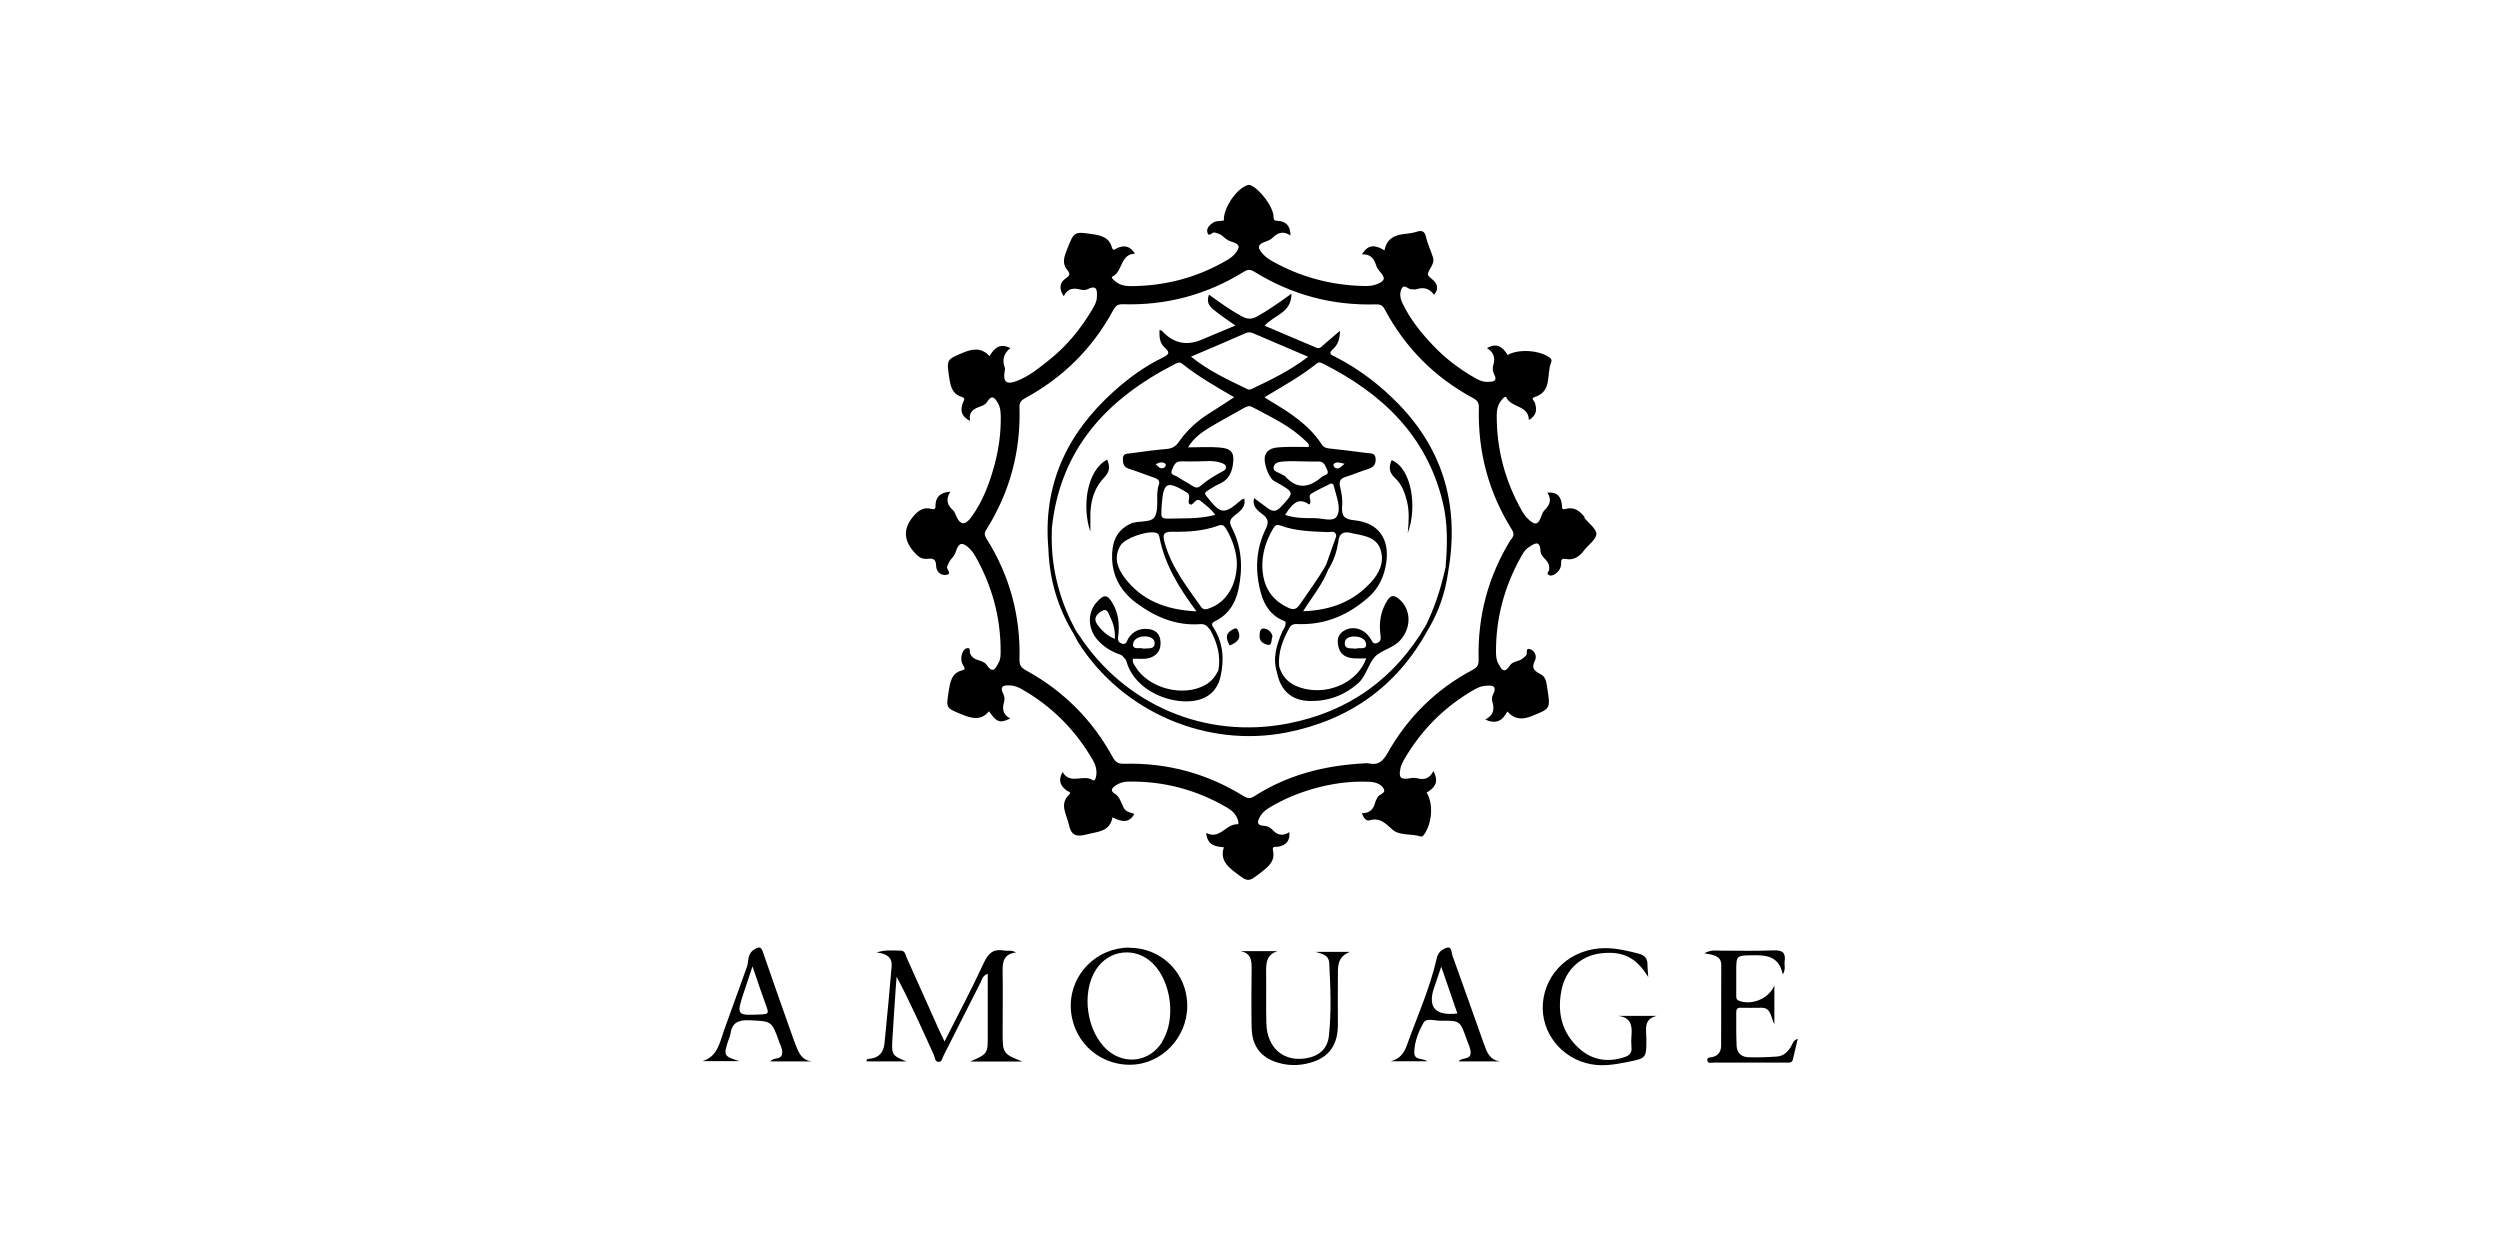 <?xml version="1.0" encoding="UTF-8"?> <svg xmlns="http://www.w3.org/2000/svg" id="Layer_1" data-name="Layer 1" viewBox="0 0 200 100"><g><path d="M81.3,76.2c-.99,.1-1.11,.73-1.09,1.51,.03,1.65,0,3.3,0,4.95,0,1.59,.05,1.67,1.58,2.26h-4.17c1.42-.62,1.41-.62,1.4-2.2,0-1.58,0-3.17,0-4.82-.44,.17-.46,.47-.57,.69-1,1.95-1.98,3.91-2.97,5.87-.09,.19-.13,.48-.37,.49-.32,.02-.3-.33-.39-.53-.95-2.09-1.88-4.19-2.99-6.28-.02,.3-.05,.59-.07,.89-.09,1.38-.19,2.75-.27,4.13-.07,1.23-.02,1.29,1.12,1.75h-3.18c-.03-.21,.13-.2,.25-.21,.75-.07,1.11-.54,1.18-1.23,.21-2.05,.39-4.09,.57-6.14,.07-.81-.48-1.05-1.2-1.13,.67-.24,1.3-.15,1.93-.15,.35,0,.38,.34,.48,.58,.87,1.92,1.72,3.85,2.59,5.78,.12,.26,.25,.52,.43,.91,1.09-2.16,2.17-4.18,3.13-6.26,.36-.78,.75-1.17,1.61-1.02,.31,.06,.64-.07,.99,.17Z"></path><path d="M90.33,75.81c-2.57,0-4.67,2.09-4.67,4.63,0,2.66,2.1,4.75,4.74,4.74,2.51-.01,4.59-2.16,4.58-4.73,0-2.59-2.06-4.64-4.65-4.63Zm2.64,7.55c-.98,1.57-2.94,1.87-4.35,.67-1.69-1.45-2.15-4.61-.93-6.48,1.03-1.58,3.12-1.82,4.49-.52,.88,.84,1.44,2.3,1.44,3.77,0,.91-.18,1.77-.66,2.55Z"></path><path d="M131.86,78.16c-.98-1.57-2.02-2.1-3.82-1.89-1.55,.19-2.78,1.28-3.11,2.89-.37,1.78-.02,3.41,1.36,4.68,1.07,.98,2.33,1.18,3.7,.72,.39-.13,.57-.35,.53-.78-.03-.32-.03-.65,0-.97,.07-.8-.08-1.42-1.06-1.54h3.08c-1.1,.25-.83,1.12-.83,1.86,0,1.52,0,1.53-1.51,1.83-.96,.19-1.92,.36-2.9,.18-2.38-.43-4.05-2.54-3.87-4.87,.2-2.52,2.3-4.4,4.95-4.42,.93,0,1.82,.21,2.71,.44,.5,.13,.72,.4,.71,.91,0,.32,.04,.64,.06,.96Z"></path><path d="M142.62,77.94c-.3-1.44-1.3-1.54-2.39-1.52-1.33,.02-1.33,0-1.33,1.31,0,.62,0,1.24,0,1.87,0,.18-.03,.36,.22,.46,.97,.38,2.36-.12,2.83-1.22v3.11c-.31-.64-.27-1.35-1.05-1.33-.57,.02-1.14,0-1.7,0-.26,0-.3,.18-.3,.39,0,.89-.01,1.79,.03,2.68,.03,.58,.42,.88,.97,.89,.76,.02,1.51,0,2.27-.06,.49-.03,.83-.35,1.09-.76,.14-.21,.16-.52,.56-.66-.14,.6-.26,1.13-.39,1.66-.07,.29-.31,.25-.52,.25-1.95,0-3.9,0-5.84,0-.17,0-.43,.09-.48-.16-.06-.28,.21-.25,.38-.28,.51-.11,.72-.46,.72-.94,0-2.14,0-4.27,.01-6.41,0-.77-.6-.82-1.36-.96,.56-.29,.91-.21,1.24-.21,1.43,0,2.87,.04,4.3-.02,.73-.03,.99,.19,.89,.89-.04,.29,.11,.59-.14,1.03Z"></path><path d="M116.7,84.91h3.33c-.85-.09-1.08-.74-1.3-1.35-.85-2.37-1.67-4.74-2.53-7.1-.09-.24-.05-.74-.42-.65-.35,.09-.72,.34-.83,.8-.54,2.43-1.58,4.71-2.41,7.04-.21,.58-.55,1.07-1.28,1.25h2.93c-.38-.27-1.06-.05-1.05-.72,.02-.84,.34-1.66,.75-2.37,.23-.4,.91-.14,1.38-.15,1.54-.02,1.54,0,2.07,1.51,.12,.35,.32,.69,.31,1.08-.03,.54-.63,.32-.95,.64Zm-1.97-5.89c.17-.51,.34-1.01,.57-1.69,.47,1.36,.88,2.55,1.29,3.75q-2.64,.3-1.87-2.05Z"></path><path d="M61.62,84.91h3.32c-.83-.1-1.06-.73-1.3-1.35-.13-.33-.25-.66-.36-.99-.75-2.12-1.5-4.23-2.23-6.36-.16-.45-.26-.52-.71-.25-.59,.36-.42,.95-.6,1.43-.61,1.65-1.18,3.31-1.79,4.96-.37,.99-.5,2.16-1.75,2.54h2.95c-1.26-.39-1.29-.44-.87-1.7,.05-.16,.13-.31,.15-.46,.12-.88,.59-1.14,1.48-1.11,1.82,.08,1.82,.02,2.43,1.74,.11,.33,.32,.64,.21,1.01-.12,.42-.62,.2-.91,.52Zm-.64-3.76c-2.09,.1-2.09,.11-1.44-1.86,.19-.58,.39-1.16,.66-1.98,.43,1.26,.78,2.31,1.16,3.34,.16,.44,0,.48-.38,.5Z"></path><path d="M99.26,76.09h2.95c-.92,.28-.93,.99-.92,1.74,.02,1.35-.02,2.71,.02,4.06,.06,1.98,1.41,3.1,3.25,2.76,.99-.19,1.63-.75,1.75-1.76,.21-1.94,.13-3.89,.03-5.83-.04-.69-.58-.75-1.1-.91h2.76c-1.09,.41-.96,1.28-.97,2.08-.01,1.27,0,2.54,0,3.81-.02,1.71-.84,2.7-2.54,3.06-.67,.14-1.34,.14-2.01-.02-1.52-.36-2.32-1.3-2.35-2.87-.03-1.57-.02-3.14,0-4.71,0-.64-.02-1.22-.85-1.4Z"></path></g><g><path d="M126.79,41.39c-.39-.5-.84-.87-1.52-.68-.4,.11-.29-.15-.32-.35-.08-.63-.37-1.02-1.16-.95,.36,.56,.2,.98-.19,1.36-.13,.12-.22,.31-.28,.48-.25,.74-.51,.82-1.07,.27-.19-.18-.36-.41-.49-.64-1.35-2.38-2.04-4.94-2.02-7.68,0-.48,.11-.91,.45-1.27,.08-.09,.26-.26,.31-.15,.39,.86,1.79,.62,1.81,1.82,.64-.37,.65-.84,.48-1.38-.05-.15-.35-.35-.03-.45,1.46-.46,.93-1.85,1.34-2.8,.05-.13,.02-.25-.11-.35-.8-.61-2.52-.73-3.38-.22-.37-.6-.81-1.03-1.65-.55,.58,.35,.67,.83,.49,1.41-.06,.19-.03,.45,.06,.63,.35,.66-.1,.65-.53,.66-.4,.01-.74-.17-1.06-.36-1.2-.69-2.3-1.53-3.26-2.54-.97-1.02-1.86-2.12-2.47-3.41-.18-.38-.25-.83-.04-1.18,.21-.35,.5,.1,.77,.08,.13,0,.28,.04,.4,0,.58-.2,1.05-.05,1.4,.44,.2-.22,.26-.41,.24-.64-.04-.52-.77-.76-.73-1.02,.07-.42,.57-.79,.41-1.32-.16-.54-.43-1.06-.55-1.61-.11-.51-.34-.59-.79-.44-.28,.09-.58,.13-.88,.16-.82,.08-1.48,.35-1.66,1.32-.68-.41-1.28-.56-1.8,.32,.72-.04,.97,.37,1.14,.9,.05,.17,.17,.34,.29,.48,.47,.52,.42,.75-.25,1.01-.33,.13-.68,.15-1.04,.14-2.59-.06-5.02-.7-7.29-1.97-.28-.15-.56-.35-.77-.58-.51-.54-.42-.8,.28-1.03,.17-.06,.36-.15,.49-.28,.4-.4,.83-.58,1.43-.18-.01-.8-.36-1.11-.98-1.17-.23-.02-.38,0-.38-.34,0-.77-1.13-2.26-1.86-2.52-.07-.02-.15-.03-.22,0-.89,.28-1.95,1.86-1.89,2.83-.28,.06-.6,0-.86,.17-.29,.19-.55,.45-.46,.79,.12,.43,.37-.06,.59,0,.24,.07,.47,.13,.65,.3,.2,.19,.41,.35,.68,.43,.68,.2,.75,.43,.28,.98-.16,.18-.35,.34-.56,.46-2.41,1.43-5.02,2.12-7.82,2.12-.44,0-.86-.1-1.21-.4-.11-.1-.35-.3-.21-.36,.85-.41,.61-1.8,1.81-1.84-.39-.61-.85-.69-1.39-.46-.17,.07-.36,.33-.47-.07-.21-.75-.83-.92-1.5-1.02-1.51-.23-1.51-.23-2.07,1.2-.21,.54-.44,1.09-.02,1.61,.26,.32,.3,.45-.09,.72-.46,.31-.59,.79-.16,1.43,.32-.67,.81-.67,1.35-.53,.17,.04,.4,.05,.55-.03,.8-.4,.77,.13,.75,.64-.01,.36-.19,.67-.37,.98-.91,1.52-2.01,2.89-3.4,4-.83,.66-1.65,1.34-2.64,1.72-.82,.32-1.11,.07-.97-.76,.02-.11,.05-.23,.01-.32-.22-.61-.1-1.12,.45-1.55-.87-.44-1.29,.02-1.67,.64-.62-.68-1.31-.61-2.08-.29-1.37,.57-1.36,.55-1.14,2.03,.1,.67,.24,1.29,.99,1.52,.36,.11,.16,.3,.09,.5-.2,.56-.15,1.05,.58,1.42-.12-.77,.33-.98,.85-1.16,.2-.07,.42-.19,.52-.36,.41-.66,.65-.27,.88,.13,.18,.31,.2,.67,.21,1.02,.02,1.34-.16,2.65-.51,3.93-.39,1.44-.92,2.84-1.79,4.07-.57,.79-.97,.73-1.31-.13-.05-.12-.11-.26-.21-.35-.44-.4-.62-.86-.21-1.49-.82,.07-1.15,.42-1.19,1.05-.01,.22,.04,.43-.33,.33-.64-.18-1.08,.16-1.47,.63q-1.15,1.38,.03,2.76c.29,.34,.6,.66,1.08,.61,.45-.05,.73-.04,.74,.56,0,.42,.36,.8,.82,.72,.52-.09-.06-.45,.07-.7,.1-.19,.16-.4,.31-.56,.17-.18,.31-.37,.38-.61,.22-.72,.52-.79,1.08-.25,.19,.19,.36,.41,.49,.65,1.33,2.36,2.02,4.89,2.01,7.6,0,.3,0,.6-.15,.87-.23,.42-.44,.99-.96,.21-.15-.23-.43-.31-.69-.39-.3-.09-.53-.25-.65-.56-.06-.14,.09-.46-.25-.39-.18,.04-.31,.21-.37,.4-.12,.35-.11,.69,.1,1.01,.09,.15,.18,.28-.09,.35-.89,.22-.98,.97-1.1,1.71-.21,1.32-.21,1.31,1.02,1.81,.79,.32,1.55,.56,2.21-.24,.61,.89,.86,.98,1.7,.58-.58-.3-.66-.75-.5-1.3,.06-.19,.05-.46-.04-.63-.4-.77,.15-.74,.61-.71,.28,.02,.58,.14,.83,.28,2.43,1.38,4.34,3.3,5.73,5.73,.22,.39,.32,.8,.24,1.25-.03,.16-.11,.42-.27,.31-.75-.5-1.82,.4-2.41-.65-.39,.67-.17,1.11,.32,1.48,.1,.08,.41,.13,.22,.3-.83,.8-.23,1.57-.05,2.4,.2,.93,.62,1.03,1.45,.81,.86-.23,1.83-.19,2.05-1.36,.67,.32,1.3,.54,1.75-.28-.75-.23-.76-.22-1.07-.96-.11-.26-.24-.5-.48-.64-.41-.25-.26-.45,.03-.66,.3-.21,.62-.31,.99-.32,2.86-.06,5.52,.65,7.98,2.1,.36,.21,.65,.49,.8,.88,.05,.14,.14,.44,0,.43-.93-.04-1.42,1.27-2.5,.69,.07,.96,.69,1.1,1.41,1.15-.31,.95,.21,1.48,.88,1.99,1.08,.82,1.05,.83,2.12,0,.57-.45,1.12-.88,.93-1.73-.09-.39,.21-.27,.4-.3,.59-.11,.97-.4,.91-1.17-.56,.36-.98,.22-1.35-.18-.17-.18-.4-.31-.64-.32-.69-.03-.57-.38-.33-.79,.2-.34,.52-.55,.84-.74,1.08-.64,2.23-1.11,3.43-1.45,1.44-.41,2.91-.61,4.41-.55,.48,.02,.97,.15,1.19,.57,.2,.38-.4,.41-.51,.7-.05,.13-.14,.24-.17,.37-.13,.55-.45,.89-1.06,.87,.1,.38,.35,.65,.58,.58,.85-.25,1.28,.22,1.86,.74,.57,.51,1.51,.3,2.26,.55,.12,.04,.19-.06,.26-.15,.66-.9,.76-2.51,.21-3.36,.6-.37,1.04-.8,.54-1.72-.33,.64-.77,.71-1.29,.57-.18-.05-.38-.04-.56,0-.77,.13-.95-.04-.78-.81,.05-.23,.16-.46,.28-.67,1.37-2.37,3.24-4.25,5.62-5.61,.26-.15,.55-.28,.83-.3,.46-.04,1.09-.13,.66,.72-.08,.15-.09,.39-.04,.56,.17,.57,.13,1.05-.57,1.41,.94,.43,1.4,.04,1.77-.64,.58,.66,1.21,.66,1.94,.37,1.51-.61,1.51-.58,1.26-2.18-.07-.43-.09-.93-.5-1.15-.51-.27-.83-.48-.49-1.13,.16-.31,0-.76-.37-.89-.46-.16-.18,.37-.36,.52-.17,.14-.31,.3-.52,.37-.29,.09-.6,.16-.77,.42-.46,.72-.69,.25-.92-.17-.16-.29-.18-.62-.18-.95-.01-2.66,.66-5.14,1.93-7.46,.18-.33,.36-.68,.69-.89,.4-.25,.89-.66,.94,.3,.01,.28,.21,.49,.41,.69,.22,.22,.32,.49,.28,.81-.02,.14-.24,.29-.05,.41,.16,.11,.37,.04,.53-.07,.31-.21,.5-.51,.48-.89-.01-.31,.1-.36,.38-.31,.64,.12,1.08-.2,1.45-.68,.34-.45,.98-.88,.99-1.32,0-.43-.63-.87-.98-1.31Zm-5.89,1.72c-1.84,2.95-2.7,6.18-2.61,9.65,.01,.46-.12,.64-.52,.85-2.89,1.54-5.15,3.77-6.75,6.61-.4,.7-.76,1.02-1.53,.85-.13-.03-.27,0-.4,0-3.13,.17-6.09,.92-8.75,2.63-.33,.21-.53,.18-.85-.01-2.93-1.82-6.13-2.68-9.57-2.59-.48,.01-.68-.13-.91-.54-1.62-2.97-3.93-5.28-6.89-6.91-.4-.22-.58-.4-.56-.9,.09-3.47-.78-6.7-2.63-9.64-.19-.3-.2-.47,0-.78,1.86-2.97,2.73-6.22,2.63-9.72-.01-.43,.13-.59,.49-.78,3.03-1.65,5.37-3.99,7.01-7.02,.19-.35,.34-.48,.78-.47,3.47,.1,6.7-.76,9.65-2.59,.36-.23,.56-.2,.91,.02,2.96,1.82,6.19,2.68,9.66,2.58,.39-.01,.56,.09,.73,.42,1.64,3.07,4,5.43,7.06,7.08,.37,.2,.47,.39,.46,.8-.09,3.5,.78,6.75,2.64,9.72,.2,.32,.14,.5-.04,.78Z"></path><path d="M106.88,28.57c-.26-.13-.72-.22-.24-.64,.49-.44,.55-1.02,.56-1.47-.37,.32-.81,.7-1.26,1.08-.18,.15-.34,.4-.62,.28-1.38-.58-2.76-1.17-4.15-1.76,.73-.86,2.15-1,2.15-2.57-.98,.71-1.84,1.32-2.76,1.83-.43,.24-.78,.22-1.21-.01-.92-.5-1.76-1.11-2.63-1.74-.3,.8,.25,1.11,.68,1.45,.43,.34,.89,.64,1.43,1.02-.98,.41-1.85,.77-2.71,1.14q-1.83,.77-3.18-.73s-.1-.03-.18-.05c-.02,.53,0,1.05,.43,1.42,.43,.37,.33,.54-.14,.77-1.47,.71-2.79,1.67-3.99,2.76-3.72,3.36-5.64,7.46-5.19,12.54,.08,2.48,.76,4.78,2.06,6.88,.11,.21,.21,.44,.34,.64,3.52,5.54,10.26,8.46,16.7,7.18,5-1,8.8-3.69,11.26-8.2,.01-.03,.03-.05,.05-.08,.82-1.39,1.33-2.88,1.56-4.47,.92-5.17-.26-9.71-3.96-13.52-1.46-1.5-3.11-2.77-4.98-3.73Zm-7.2-1.93c.23-.1,.41-.05,.62,.04,1.41,.61,2.82,1.21,4.35,1.86-1.45,1.11-2.95,1.83-4.46,2.55-.12,.06-.24,.11-.38,.05-1.55-.75-3.11-1.46-4.53-2.61,1.53-.65,2.97-1.26,4.4-1.89Zm15.98,18.67c-.03,.13-.05,.26-.09,.39-.34,1.49-.82,2.94-1.49,4.31h0s-.02,0-.02,0c0,0-.01,0-.02,0,0,.01,.01,.03,.02,.04-2.5,4.26-6.17,6.89-11.02,7.83-6.63,1.29-13.11-1.49-16.78-7.16-.05-.07-.1-.12-.15-.19,0-.02,.02-.04,.02-.06-.02,0-.04,0-.05,0-1.16-2.14-1.82-4.39-1.93-6.78h0c-.02-.48-.02-.96,0-1.45,.66-6.34,4.43-10.35,9.85-13.12,.2-.1,.37-.19,.59-.01,1.26,1.01,2.67,1.81,4.14,2.67-.72,.47-1.37,.9-2.03,1.31-.95,.6-1.76,1.35-2.4,2.27-.26,.37-.54,.52-.99,.56-.97,.08-1.93,.22-2.9,.35-.25,.03-.57,0-.58,.41,0,.38,.04,.68,.48,.82,.69,.22,1.37,.49,2.06,.73,.31,.11,.46,.27,.32,.6-.03,.07-.04,.16-.06,.24-.14,.75,.08,1.63-.23,2.23-.3,.59-1.33,.29-1.99,.61-.87,.42-1.31,1.11-1.41,2.03-.2,1.8,.48,3.24,1.91,4.3,1.51,1.12,3.19,1.84,5.12,1.69,.42-.03,.57,.21,.78,.45,.01,.02,.02,.05,.04,.07,.53,.99,.83,2.04,.62,3.18-.23,.47-.54,.87-1,1.14-1.78,1.04-4.61,.31-5.66-1.47-.1-.18-.26-.35-.16-.6,.45-.02,.92,.07,1.36-.08,.63-.22,.88-.68,.83-1.32-.05-.6-.4-.92-.99-.98-.68-.07-1.21,.18-1.59,.76-.13,.2-.14,.57-.56,.39-.35-.15-.26-.41-.23-.68,.09-.88,0-1.73-.45-2.51-.42-.73-.69-.76-1.27-.12-.76,.83-.75,2.12,.05,3.03,.47,.54,1.07,.91,1.74,1.15,.08,.03,.16,.06,.22,.1,.11,.11,.21,.23,.31,.35,.02,.04,.04,.09,.05,.14,.7,2.37,3.49,3.38,5.3,3.15,1.15-.15,1.94-.77,2.22-1.94,.31-1.37,.22-2.68-.53-3.88-.04-.07-.09-.14-.13-.2-.06-.26,.12-.31,.29-.4,1.02-.52,1.56-1.4,1.8-2.48,.37-1.71,.29-3.4-.53-4.98-.22-.43-.17-.62,.19-.93,.41-.34,.97-.66,.81-1.39-.08,.04-.16,.05-.22,.1-1.41,1.21-1.64,1.19-2.79-.27-.17-.21-.16-.31,.05-.44,.3-.18,.59-.4,.91-.53,.71-.29,1.03-.82,1.14-1.55,.14-.95-.07-1.31-1.06-1.39-.8-.07-1.6-.01-2.53-.01,.47-.77,1.09-1.2,1.71-1.58,.9-.55,1.84-1.04,2.75-1.56,.22-.12,.42-.23,.68-.09,1.5,.81,3.06,1.51,4.29,2.74,.1,.1,.28,.18,.23,.46-.7,0-1.42-.03-2.14,.01-.53,.03-1.13,.05-1.35,.68-.17,.49,.25,1.69,.66,1.99,.09,.06,.19,.11,.28,.16,1.42,.81,1.4,.79,.32,1.95-.37,.4-.65,.39-1.03,.12-.36-.26-.73-.53-1.11-.82-.18,.67,.29,1,.67,1.29,.47,.36,.52,.64,.25,1.19-.8,1.65-.86,3.39-.37,5.14,.29,1.03,.87,1.86,1.94,2.24,.05,.13,.03,.25,0,.36-.06,.16-.17,.31-.24,.46-.45,1.05-.79,2.12-.42,3.27,.28,1.45,1.18,2.25,2.61,2.28,1.47,.03,2.76-.44,3.87-1.41,.65-.57,.8-1.5,1.32-2.09,.51-.58,1.48-.71,2.06-1.36,.93-1.04,.87-2.5-.12-3.32-.39-.32-.65-.28-.91,.13-.55,.86-.69,1.8-.55,2.8,.04,.25,.04,.47-.25,.6-.35,.15-.39-.12-.53-.31-.15-.22-.32-.45-.54-.59-.54-.35-1.13-.39-1.68-.02-.48,.32-.48,.84-.34,1.32,.17,.6,.67,.81,1.25,.84,.31,.02,.62,0,.95,0-.64,1.83-2.86,2.9-4.9,2.44-1.02-.23-1.78-.76-2.07-1.82-.09-1.1,.28-2.08,.8-3.02,.01-.02,.03-.05,.04-.07,.21-.35,.53-.27,.86-.27,2.11,.03,3.9-.78,5.45-2.15,.82-.72,1.26-1.68,1.42-2.76,.28-1.92-.63-3.21-2.56-3.4-.84-.08-1.03-.37-.97-1.14,.05-.5-.04-1.03-.16-1.53-.12-.48,.04-.68,.48-.81,.59-.18,1.16-.44,1.76-.62,.43-.13,.62-.36,.6-.81-.02-.5-.4-.43-.7-.47-.96-.13-1.93-.24-2.9-.35-.28-.03-.52-.05-.7-.32-1.02-1.58-2.55-2.55-4.11-3.48-.14-.08-.27-.17-.48-.31,1.46-.88,2.9-1.67,4.18-2.7,.19-.15,.35-.06,.52,.02,4.69,2.37,8.25,5.72,9.55,11.03,.42,1.71,.39,3.43,.24,5.16Zm-22.49-1.91c-.16-.59-.15-.87,.61-.86,1.24,.02,2.5-.05,3.68-.49,.36-.13,.48,.02,.64,.27,.55,.93,.83,1.93,.85,2.72,0,1.81-.88,3.15-2.17,3.61-.27,.1-.49,.19-.71-.12-1.13-1.61-2.37-3.17-2.9-5.13Zm2.56,5.51c-2.47-.12-4.39-.88-5.77-2.7-.57-.76-.88-1.64-.33-2.56,.35-.59,2.06-1.19,2.79-1.04,.19,.04,.29,.12,.32,.3,.42,2.2,1.53,4.06,2.99,6.01Zm-2.45-7.43c-.28,0-.39-.12-.37-.39,.01-.24,0-.49,.03-.73,.14-1.79,.42-1.91,1.95-1,.51,.3,.03,.76,.27,.96,.31,.25,.46-.61,.91-.23,.39,.32,.8,.61,1.15,1.1-1.36,.36-2.65,.26-3.93,.3Zm-.82-4.34c.28-.16,.54-.21,.76-.05,.1,.07,.01,.28-.1,.33-.3,.14-.45-.08-.66-.28Zm2.9,1.71c-.38-.25-.79-.45-1.17-.71-.19-.13-.61-.13-.44-.53,.14-.33,.25-.73,.76-.7,.43,.02,.86,0,1.29,0,.62,0,1.24-.1,1.84,.1,.18,.06,.38,.12,.43,.32,.05,.23-.16,.32-.32,.41-.59,.32-1.17,.66-1.68,1.11-.26,.24-.46,.16-.71,0Zm-6.17,12.26c-.62-.25-1.04-.65-1.39-1.13-.35-.47-.11-.81,.29-1.07,.51-.33,.58,.17,.72,.44,.27,.53,.41,1.09,.38,1.75Zm1.45,.47c0-.46,.49-.67,.95-.67,.37,0,.79,.16,.78,.54,0,.53-.52,.39-.9,.44-.27-.12-.83,.13-.83-.32Zm16.06-12.69c.02,.05,.03,.1,.05,.15,.18,.76,.57,1.64,.19,2.27-.29,.48-1.2,.13-1.83,.14-.77,.01-1.55,0-2.3-.26,.71-1.14,1.17-1.33,1.94-.83,.25-.26-.18-.67,.16-.87,.48-.29,1-.53,1.5-.78,.15-.07,.25,.02,.31,.16Zm-.01-1.77c.25-.23,.51-.08,.88-.02-.31,.23-.47,.52-.8,.3-.07-.04-.12-.25-.08-.28Zm-3.63,11.5c-1.09-.5-1.77-1.33-1.99-2.49-.25-1.36,.07-2.62,.76-3.81,.15-.26,.28-.41,.63-.27,1.21,.45,2.49,.46,3.76,.52,.25,.01,.64-.18,.68,.32-.27,.76-.54,1.53-.81,2.29-.62,1.11-1.39,2.12-2.1,3.17-.26,.39-.51,.47-.93,.27Zm3.22-3.09c.42-.66,.65-1.38,.78-2.14,.05-.78,.5-.92,1.15-.72,.05,.01,.11,.02,.16,.03,.86,.17,1.78,.32,2.08,1.29,.31,.99-.1,1.86-.78,2.6-1.41,1.54-3.2,2.23-5.42,2.31,.73-1.17,1.57-2.17,2.02-3.37Zm-.52-7.39c-.98,.85-1.96,1.07-2.93-.02-.07-.08-.19-.1-.28-.16-.25-.18-.73-.22-.66-.6,.08-.43,.58-.42,.94-.45,.45-.04,.91,0,1.37,0h0c.43,.01,.86,.02,1.29,.01,.47,0,.54,.39,.69,.68,.19,.41-.25,.39-.42,.54Zm3.53,13.45c-.02,.43-.57,.18-.85,.31-.35-.08-.87,.1-.86-.46,0-.4,.42-.53,.78-.52,.46,0,.95,.21,.93,.68Z"></path><path d="M87.23,41.42c-.03-1.21,.26-2.33,1.1-3.21,.46-.47,.48-.9,.24-1.44-1.65,.87-2.02,3.81-1.34,5.76,0-.44,0-.78,0-1.11Z"></path><path d="M111.6,38.24c.55,.5,.8,1.2,.97,1.92,.18,.76,.14,1.54,.05,2.48,.79-2.09,.29-5.21-1.29-5.83-.23,.54-.22,.98,.27,1.43Z"></path><path d="M101.09,50.28c-.33-.02-.33,.44-.32,.69,.01,.39,.43,.6,.72,.62,.28,.02,.2-.43,.31-.68-.07-.39-.42-.62-.71-.63Z"></path><path d="M98.63,50.35c-.63,.32-.56,.76-.25,1.29,.56-.25,.96-.52,.67-1.18-.11-.25-.21-.22-.42-.11Z"></path></g></svg> 